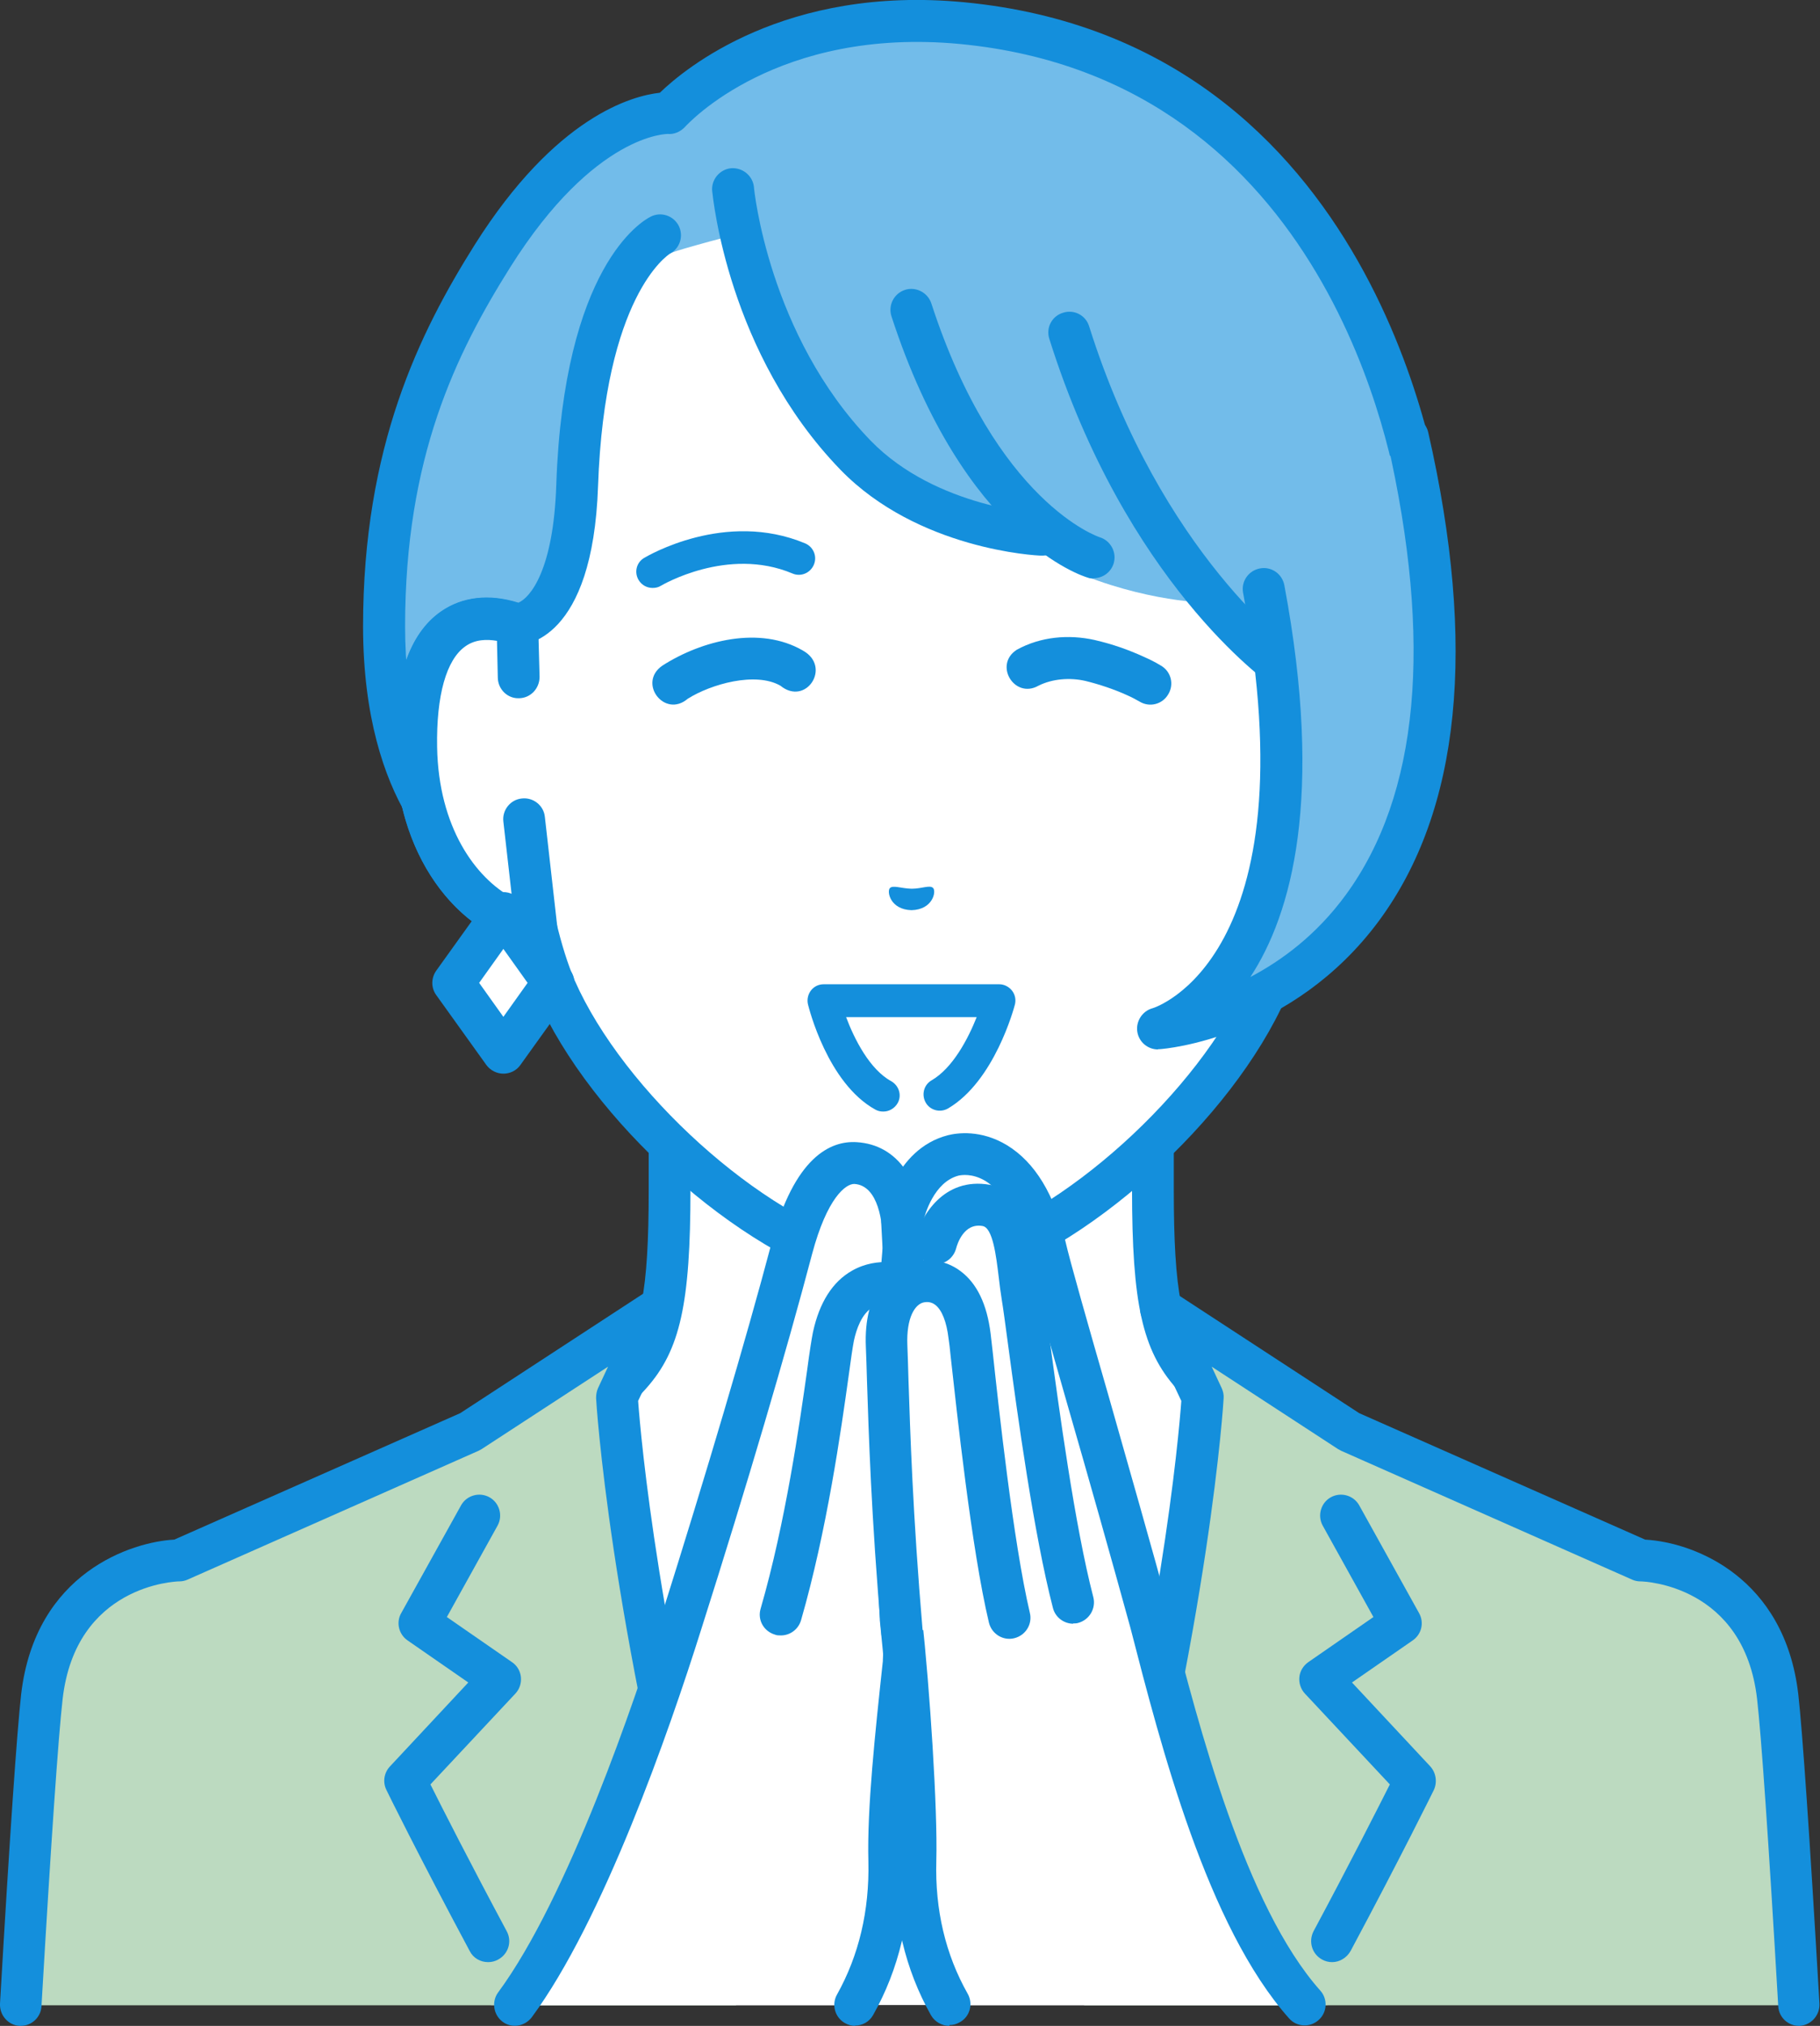 <?xml version="1.0" encoding="UTF-8"?>
<svg id="_レイヤー_2" data-name="レイヤー 2" xmlns="http://www.w3.org/2000/svg" viewBox="0 0 65.37 72.74">
  <rect x="0" y="0" width="65.37" height="72.74" fill="#333333" stroke="none"/>
  <defs>
    <style>
      .cls-1 {
        fill: #bcdac0;
      }

      .cls-1, .cls-2, .cls-3, .cls-4, .cls-5 {
        stroke-width: 0px;
      }

      .cls-2 {
        fill: #148fdc;
      }

      .cls-3 {
        fill: none;
      }

      .cls-4 {
        fill: #72bcea;
      }

      .cls-5 {
        fill: #fff;
      }
    </style>
  </defs>
  <g id="_レイヤー_1-2" data-name="レイヤー 1">
    <g>
      <g>
        <g>
          <g>
            <path class="cls-5" d="M51.95,54.26c-6.19-2.33-8.06-3.71-9.13-4.92s-1.4-2.74-1.4-6.65v-12.15l-8.68,2.14-8.68-2.14v12.15c0,3.91-.33,5.45-1.4,6.65-1.07,1.21-2.94,2.59-9.13,4.92-6.19,2.33,12.28,13.46,12.28,13.46h13.86s18.47-11.13,12.28-13.46Z"/>
            <path class="cls-2" d="M39.67,68.47c-.26,0-.5-.13-.65-.36-.21-.36-.1-.82.26-1.03,5.6-3.37,13.39-9.14,13.18-11.4-.01-.12-.04-.43-.78-.71-6.08-2.29-8.17-3.7-9.43-5.12-1.22-1.37-1.59-3.04-1.59-7.15v-11.19l-7.75,1.91c-.12.03-.24.03-.36,0l-7.75-1.91v11.19c0,4.11-.37,5.78-1.59,7.15-1.26,1.42-3.35,2.84-9.43,5.12-.74.28-.77.59-.78.71-.21,2.25,7.59,8.02,13.18,11.4.36.21.47.68.26,1.03-.21.36-.68.47-1.03.26-2.39-1.44-14.27-8.82-13.91-12.82.06-.63.41-1.48,1.75-1.98,6.14-2.31,7.87-3.63,8.84-4.71.93-1.04,1.21-2.48,1.21-6.15v-12.15c0-.23.11-.45.29-.59.18-.14.42-.19.64-.14l8.5,2.09,8.5-2.09c.23-.06.46,0,.64.14s.29.36.29.59v12.15c0,3.67.28,5.11,1.21,6.15.96,1.08,2.7,2.41,8.84,4.71,1.34.5,1.69,1.36,1.75,1.98.37,4.01-11.52,11.38-13.91,12.82-.12.07-.26.11-.39.11Z"/>
          </g>
          <g>
            <path class="cls-5" d="M32.66,59.56c-8.3,0-13.64-3.85-13.64-3.85l-5.39,2.57,4.01,13.71h30.04l4.01-13.71-5.39-2.57s-5.34,3.85-13.64,3.85Z"/>
            <path class="cls-2" d="M32.66,60.31c-2,0-4-.22-5.94-.65-.41-.09-.66-.49-.57-.9.09-.41.49-.66.9-.57,1.84.41,3.73.61,5.61.61,7.97,0,13.15-3.67,13.2-3.7.34-.24.81-.17,1.05.17.24.34.17.81-.17,1.05-.23.16-5.63,3.99-14.08,3.99Z"/>
          </g>
          <path class="cls-1" d="M58.94,56.04h0s-10.46-4.63-10.46-4.63l-6.76-4.41,1.49,3.17s-.5,8.72-4.27,21.83h25.68c-.31-5.27-.59-9.59-.76-11.07-.56-4.81-4.91-4.89-4.92-4.89Z"/>
          <path class="cls-2" d="M47.84,70.45c-.12,0-.24-.03-.35-.09-.37-.2-.5-.65-.31-1.02,1.34-2.5,2.31-4.42,2.74-5.27l-3.05-3.26c-.15-.16-.22-.38-.2-.59.02-.22.14-.41.32-.54l2.34-1.62-1.82-3.28c-.2-.36-.07-.82.29-1.02.36-.2.82-.07,1.02.29l2.15,3.87c.19.34.09.76-.23.98l-2.18,1.51,2.81,3.01c.21.23.26.57.13.85-.01.02-1.17,2.38-2.99,5.78-.14.25-.4.4-.66.4Z"/>
          <path class="cls-1" d="M23.66,47l-6.76,4.41-10.46,4.63h0s-4.37.08-4.92,4.89c-.17,1.48-.45,5.8-.76,11.07h25.68c-3.77-13.11-4.27-21.83-4.27-21.83l1.49-3.17Z"/>
          <path class="cls-2" d="M17.53,70.45c-.27,0-.53-.14-.66-.4-1.82-3.4-2.98-5.75-2.99-5.78-.14-.28-.09-.62.13-.85l2.81-3.01-2.18-1.51c-.32-.22-.42-.65-.23-.98l2.15-3.87c.2-.36.66-.49,1.02-.29.36.2.49.66.29,1.02l-1.82,3.28,2.34,1.62c.18.12.3.32.32.54.02.22-.05.43-.2.59l-3.05,3.26c.42.84,1.4,2.77,2.74,5.27.2.37.06.82-.31,1.02-.11.06-.23.09-.35.09Z"/>
          <path class="cls-2" d="M64.62,72.74c-.4,0-.73-.31-.75-.71-.35-6.01-.61-9.72-.76-11.03-.47-4.08-4.04-4.22-4.19-4.22-.1,0-.2-.02-.29-.06l-10.46-4.63s-.07-.04-.11-.06l-4.54-2.96.36.77c.05.11.08.24.07.36,0,.08-.49,8.03-3.72,19.92-.11.4-.52.64-.92.53-.4-.11-.64-.52-.53-.92,2.91-10.73,3.56-18.18,3.65-19.43l-1.41-2.99c-.14-.3-.07-.67.19-.89.25-.22.62-.25.9-.06l6.71,4.38,10.27,4.54c1.78.1,5.01,1.36,5.5,5.55.15,1.34.41,5.08.76,11.11.02.41-.29.77-.71.8-.02,0-.03,0-.04,0Z"/>
          <path class="cls-2" d="M.75,72.74s-.03,0-.04,0c-.41-.02-.73-.38-.71-.8.35-6.04.61-9.77.76-11.11.51-4.38,3.99-5.47,5.5-5.55l10.27-4.54,6.71-4.38c.28-.18.65-.16.9.06.25.22.33.58.19.89l-1.41,2.99c.09,1.24.73,8.6,3.59,19.2.11.4-.13.81-.53.92-.4.11-.81-.13-.92-.53-3.17-11.76-3.65-19.61-3.65-19.69,0-.13.02-.25.07-.36l.36-.77-4.54,2.96s-.07.04-.11.06l-10.46,4.63c-.09.04-.19.06-.29.06-.15,0-3.72.14-4.19,4.22-.15,1.31-.41,5.02-.76,11.03-.02.4-.35.71-.75.71Z"/>
        </g>
        <g>
          <g>
            <path class="cls-4" d="M34.56.83c-7.06-.67-10.51,3.23-10.51,3.23,0,0-2.97-.22-6.35,5.13-1.99,3.16-3.9,7.06-3.9,13.3,0,6.2,2.85,8.05,2.85,8.05l32.72-2.9,1.67-9.46c-.49-3.97-3.89-16.16-16.49-17.36Z"/>
            <path class="cls-2" d="M16.65,31.3c-.14,0-.28-.04-.41-.12-.13-.08-3.19-2.15-3.2-8.68,0-6.47,2.03-10.56,4.01-13.71,2.91-4.61,5.65-5.35,6.65-5.46.91-.88,4.51-3.86,10.92-3.25,14.93,1.42,17.08,17.34,17.16,18.02,0,.07,0,.15,0,.22l-1.67,9.46c-.07.41-.46.68-.87.61-.41-.07-.68-.46-.61-.87l1.65-9.34c-.21-1.49-2.52-15.33-15.8-16.6-6.56-.62-9.75,2.84-9.88,2.98-.16.17-.38.27-.62.25,0,0-2.62-.03-5.65,4.78-1.96,3.12-3.78,6.84-3.78,12.9,0,5.64,2.49,7.41,2.52,7.43.34.23.43.7.21,1.04-.15.22-.38.34-.63.34Z"/>
          </g>
          <path class="cls-5" d="M37.43,19.2s-4.1-.17-6.71-2.86c-3.91-4.04-4.4-9.56-4.4-9.56,0,0-.05,1.7-.45,1.79-.28.07-1.72.46-1.86.55-.19.07-.32-.68-.32-.68,0,0-2.6.97-2.97,8.99-.23,4.97-2.15,4.98-2.16,4.98h0s0,0,0,0c-1.57-.59-3.72-.21-3.64,4.39.07,4.07,2.52,6.25,4.32,6.48h0c.18.78.41,1.54.7,2.21,1.87,4.25,6.96,8.82,11.05,9.93,0,0,.73.19,1.74.19s1.74-.19,1.74-.19c4.09-1.11,9.18-5.68,11.05-9.93.29-.68.52-1.44.7-2.21h0c1.81-.23,4.26-2.41,4.32-6.48.07-4.59-2.07-4.98-3.64-4.39,0,0,0,0,0,0l-.79,1.57-2.44-2.33s-2.09.05-4.75-.99c-1.19-.47-1.5-1.48-1.5-1.48Z"/>
          <path class="cls-2" d="M37.43,19.95s-.02,0-.03,0c-.18,0-4.43-.22-7.21-3.08-4.05-4.18-4.58-9.78-4.61-10.01-.04-.41.27-.78.68-.82.41-.03.78.27.82.68,0,.05.52,5.31,4.19,9.1,2.37,2.44,6.16,2.63,6.2,2.63.42.02.74.37.72.78-.02.4-.35.72-.75.72Z"/>
          <path class="cls-2" d="M32.74,46.38c-1.09,0-1.9-.21-1.93-.22-4.3-1.17-9.58-5.91-11.54-10.36-.24-.55-.44-1.18-.63-1.87-2.2-.59-4.4-3.13-4.46-7.11-.04-2.43.52-4.07,1.65-4.86.77-.54,1.75-.65,2.79-.32.42-.18,1.26-1.16,1.36-4.23.27-7.84,3.07-9.47,3.39-9.63.37-.19.82-.04,1.01.33.18.37.04.81-.32,1-.07.05-2.34,1.5-2.58,8.35-.19,5.55-2.64,5.71-2.92,5.71-.09,0-.18-.02-.27-.05-.37-.14-1.07-.32-1.61.06-.68.48-1.04,1.76-1.01,3.61.06,3.65,2.18,5.56,3.67,5.74.31.04.57.27.64.58.19.8.41,1.5.66,2.09,1.77,4.01,6.7,8.46,10.55,9.5,0,0,.65.17,1.54.17s1.54-.17,1.55-.17c3.84-1.04,8.78-5.49,10.55-9.51.25-.58.47-1.28.65-2.08.07-.31.33-.54.64-.58,1.49-.19,3.61-2.09,3.66-5.74.03-1.85-.33-3.13-1.01-3.61-.54-.38-1.24-.2-1.61-.06-.39.15-.82-.05-.97-.44-.15-.39.05-.82.44-.97,1.12-.42,2.19-.34,3.01.24,1.13.8,1.69,2.43,1.65,4.86-.06,3.97-2.26,6.52-4.46,7.11-.18.69-.39,1.32-.62,1.86-1.96,4.46-7.25,9.2-11.54,10.36-.04.01-.84.22-1.94.22Z"/>
          <g>
            <path class="cls-5" d="M18.62,24.31l-.05-1.88c-1.57-.59-3.72-.21-3.64,4.39.07,4.07,2.52,6.25,4.32,6.48l-.44-3.89-.19-5.09Z"/>
            <path class="cls-2" d="M19.25,34.04s-.06,0-.09,0c-2.36-.3-4.91-2.92-4.98-7.21-.04-2.43.52-4.07,1.65-4.86.82-.58,1.89-.66,3.01-.24.29.11.48.38.49.69l.05,1.88c0,.42-.32.76-.73.77-.42.02-.76-.32-.77-.73l-.03-1.33c-.36-.06-.78-.06-1.14.2-.68.48-1.04,1.76-1.01,3.61.05,2.9,1.39,4.7,2.69,5.41l-.31-2.73c-.05-.41.25-.79.66-.83.41-.05.79.25.83.66l.44,3.89c.03.23-.05.46-.22.62-.14.14-.33.22-.53.22Z"/>
          </g>
          <polygon class="cls-3" points="18.57 22.42 18.57 22.42 18.57 22.42 18.57 22.42"/>
          <path class="cls-2" d="M39.28,20.77c-.07,0-.14,0-.21-.03-.18-.05-4.45-1.39-7.05-9.38-.13-.4.09-.82.48-.95.39-.13.82.09.95.48,2.33,7.16,6.01,8.39,6.05,8.4.39.12.62.54.5.94-.1.32-.39.53-.72.53Z"/>
          <path class="cls-2" d="M46.12,24.75c-.15,0-.3-.04-.43-.13-.21-.15-5.25-3.72-8-12.45-.13-.4.09-.82.49-.94.4-.13.82.09.94.49,2.59,8.21,7.38,11.63,7.43,11.67.34.24.42.71.19,1.05-.15.21-.38.32-.62.32Z"/>
          <g>
            <path class="cls-5" d="M46.91,22.42l-.05,1.88-.19,5.09-.44,3.89c1.81-.23,4.26-2.41,4.32-6.48.07-4.59-2.07-4.98-3.64-4.39Z"/>
            <path class="cls-2" d="M46.23,34.04c-.2,0-.39-.08-.53-.22-.16-.16-.24-.39-.22-.62l.44-3.89c.05-.41.42-.71.83-.66.41.05.71.42.66.83l-.31,2.73c1.3-.71,2.64-2.51,2.69-5.41.03-1.85-.33-3.13-1.01-3.61-.36-.25-.78-.26-1.14-.2l-.03,1.33c-.01.42-.34.75-.77.73-.42,0-.74-.35-.73-.77l.05-1.88c0-.31.2-.58.49-.69,1.12-.42,2.19-.34,3.01.24,1.13.8,1.69,2.43,1.65,4.86-.07,4.29-2.62,6.91-4.98,7.21-.03,0-.06,0-.09,0Z"/>
          </g>
          <g>
            <path class="cls-4" d="M45.39,21.16c2.65,14.09-3.8,15.78-3.8,15.78,0,0,13.59-1.01,8.96-21.23l-5.16,5.45Z"/>
            <path class="cls-2" d="M41.59,37.68c-.36,0-.68-.26-.74-.63-.06-.38.18-.75.55-.85.05-.01,5.71-1.79,3.25-14.91-.08-.41.19-.8.6-.88.41-.08.8.19.88.6,1.43,7.63.26,11.81-1.22,14.07,1.14-.6,2.38-1.52,3.42-2.94,2.64-3.6,3.14-9.08,1.5-16.28-.09-.41.16-.81.57-.9.41-.09.81.16.9.57,1.75,7.67,1.16,13.56-1.77,17.53-3.11,4.21-7.68,4.6-7.87,4.61-.02,0-.04,0-.06,0Z"/>
          </g>
        </g>
        <g>
          <polygon class="cls-5" points="18.08 37.8 16.28 35.29 18.08 32.78 19.88 35.29 18.08 37.8"/>
          <path class="cls-2" d="M18.08,38.55c-.24,0-.47-.12-.61-.31l-1.8-2.51c-.19-.26-.19-.61,0-.88l1.8-2.51c.14-.2.37-.31.61-.31h0c.24,0,.47.12.61.31l1.8,2.51c.19.26.19.61,0,.88l-1.8,2.51c-.14.2-.37.31-.61.31ZM17.21,35.29l.87,1.22.87-1.22-.87-1.22-.87,1.22Z"/>
        </g>
        <g>
          <path class="cls-2" d="M31.96,31.89c.11-.12.4.01.78.02.38,0,.67-.15.78-.02.11.13-.02.77-.78.79-.76-.02-.89-.66-.78-.79Z"/>
          <g>
            <path class="cls-5" d="M31.72,39.33l2.04-.04c1.48-.87,2.13-3.36,2.13-3.36h-6.3s.61,2.57,2.13,3.4Z"/>
            <path class="cls-2" d="M31.72,39.91c-.1,0-.19-.02-.28-.07-1.72-.95-2.39-3.66-2.42-3.78-.04-.17,0-.36.11-.5.11-.14.27-.22.46-.22h6.3c.18,0,.35.09.46.23.11.14.15.33.1.51-.03.11-.73,2.74-2.4,3.72-.28.16-.64.07-.8-.21-.16-.28-.07-.64.21-.8.76-.44,1.31-1.49,1.62-2.27h-4.69c.3.8.85,1.88,1.62,2.3.28.16.39.51.23.79-.11.19-.31.3-.51.3Z"/>
          </g>
          <path class="cls-2" d="M23.44,21.11c-.2,0-.39-.1-.5-.28-.17-.28-.08-.64.2-.8.12-.07,2.91-1.72,5.78-.52.3.13.44.47.31.77s-.47.44-.77.31c-2.33-.98-4.7.43-4.72.44-.09.06-.2.08-.3.08Z"/>
          <path class="cls-2" d="M36.52,23.33c.85-.47,1.86-.56,2.8-.35.64.15,1.19.34,1.78.61.2.09.37.17.6.31.36.21.48.67.26,1.03-.21.36-.67.48-1.03.26-.12-.07-.29-.16-.45-.23-.46-.21-1-.39-1.49-.51-.56-.13-1.19-.08-1.69.17-.86.49-1.62-.75-.78-1.29h0Z"/>
          <path class="cls-2" d="M28.03,24.62c-.89-.51-2.49-.06-3.33.47-.83.71-1.81-.57-.91-1.19,1.42-.91,3.51-1.44,5.05-.54,1.04.58.11,2.01-.81,1.26h0Z"/>
        </g>
      </g>
      <g>
        <g>
          <path class="cls-5" d="M32.35,46.15s.12-.92.11-1.62c-.02-.97-.28-2.68-1.72-2.76-.75-.05-1.66.67-2.29,3.07-1.01,3.81-2.51,8.84-3.97,13.44-1.45,4.59-3.71,10.65-5.98,13.72h12.22c.71-1.26,1.28-2.97,1.22-5.17-.05-1.87.25-4.6.52-7.16.25-4.83.27-10.86.28-11.75.01-1.45-.39-1.77-.39-1.77Z"/>
          <path class="cls-2" d="M30.72,72.74c-.12,0-.25-.03-.37-.1-.36-.2-.49-.66-.29-1.02.79-1.41,1.17-3.02,1.13-4.78-.05-1.9.24-4.6.52-7.2v-.04c.15-2.9.24-6.71.28-11.32v-.38c.01-.86-.14-1.18-.18-1.24-.16-.16-.23-.39-.2-.62,0,0,.11-.87.1-1.5-.01-.59-.14-1.97-1.02-2.03-.31-.01-.98.49-1.52,2.51-.92,3.49-2.33,8.28-3.98,13.47-1.17,3.72-3.53,10.47-6.09,13.94-.25.33-.72.41-1.05.16-.33-.25-.4-.72-.16-1.05,2.52-3.41,4.94-10.57,5.86-13.5,1.63-5.17,3.04-9.93,3.96-13.4.82-3.1,2.12-3.69,3.06-3.63,1.48.09,2.38,1.4,2.43,3.5.01.51-.04,1.1-.08,1.44.19.35.37.95.36,1.97v.37c-.04,4.65-.13,8.48-.28,11.4,0,.01,0,.03,0,.04v.06c-.28,2.56-.56,5.2-.52,7,.05,2.04-.39,3.91-1.32,5.56-.14.25-.39.38-.66.38ZM31.88,46.74s0,0,0,0c0,0,0,0,0,0ZM31.88,46.74s0,0,0,0c0,0,0,0,0,0ZM31.8,46.66h0s0,0,0,0Z"/>
        </g>
        <path class="cls-2" d="M28.04,58.72c-.07,0-.14,0-.21-.03-.4-.12-.63-.53-.51-.93.9-3.11,1.4-6.65,1.67-8.56.09-.68.16-1.12.21-1.37.23-1.06.7-1.81,1.41-2.21.94-.53,1.9-.22,2-.18.39.14.6.57.46.96-.14.39-.57.6-.96.46h0s-.42-.13-.77.08c-.39.23-.58.78-.67,1.2-.04.2-.11.67-.19,1.27-.27,1.94-.78,5.55-1.71,8.77-.1.33-.4.54-.72.54Z"/>
        <g>
          <path class="cls-5" d="M37.55,44.77c-.74-3.19-2.5-3.46-3.3-3.26-1.51.39-1.85,2.35-1.85,2.35l.05.98-.1,1.31s-.3.32-.28,1.77c0,.89.04,5.35.28,10.18.27,2.56.57,6.86.52,8.73-.06,2.2.51,3.9,1.22,5.17h12.77c-2.77-3.11-4.4-9.32-5.53-13.72-1.5-5.46-3.47-12.13-3.79-13.51Z"/>
          <path class="cls-2" d="M34.1,72.74c-.26,0-.52-.14-.66-.38-.93-1.65-1.37-3.52-1.32-5.56.05-1.75-.24-6-.52-8.63,0-.01,0-.03,0-.04-.15-3-.25-6.36-.28-9.98v-.23c-.01-1.06.13-1.66.29-2.01l.09-1.09-.05-.93c0-.06,0-.11,0-.17.02-.1.44-2.46,2.4-2.96.32-.08,1.18-.21,2.12.36,1,.61,1.71,1.77,2.1,3.46.16.7.8,2.95,1.55,5.55.71,2.5,1.52,5.33,2.23,7.93,1,3.89,2.67,10.38,5.37,13.41.28.31.25.79-.06,1.06-.31.28-.79.25-1.06-.06-2.94-3.3-4.6-9.76-5.7-14.03-.71-2.58-1.51-5.41-2.23-7.9-.78-2.73-1.4-4.89-1.57-5.63-.37-1.59-.97-2.24-1.41-2.51-.47-.28-.86-.21-.96-.19-.88.23-1.21,1.38-1.28,1.68l.05.88s0,.07,0,.1l-.1,1.31c-.01.13-.06.26-.13.37-.03.06-.15.41-.14,1.33v.23c.03,3.59.13,6.92.28,9.9.29,2.68.57,6.94.52,8.8-.05,1.76.33,3.37,1.13,4.78.2.36.08.82-.29,1.02-.12.07-.24.1-.37.1ZM32.91,46.66s0,0,0,0c0,0,0,0,0,0ZM32.91,46.66s0,0,0,0c0,0,0,0,0,0ZM32.91,46.66s0,0,0,0c0,0,0,0,0,0ZM32.91,46.65h0s0,0,0,0Z"/>
        </g>
        <path class="cls-2" d="M38.55,58.3c-.33,0-.64-.22-.73-.56-.69-2.67-1.27-6.91-1.61-9.44-.1-.75-.18-1.34-.23-1.64-.04-.26-.08-.54-.11-.82-.09-.74-.21-1.76-.58-1.82-.67-.12-.91.65-.95.81-.11.4-.51.64-.92.54-.4-.1-.64-.51-.54-.91.2-.79,1.01-2.21,2.67-1.92,1.47.26,1.67,1.92,1.81,3.13.03.26.06.51.1.74.05.32.13.89.24,1.68.34,2.5.9,6.68,1.57,9.26.1.4-.14.81-.54.92-.06.02-.13.02-.19.02Z"/>
        <g>
          <path class="cls-5" d="M33.07,46.03c-.61.11-1.29.75-1.22,2.31.07,1.56.09,4.94.56,10.29l3.85-.54c-.72-3.03-1.31-9.18-1.43-10.11-.22-1.86-1.22-2.05-1.76-1.95Z"/>
          <path class="cls-2" d="M32.41,59.39c-.39,0-.71-.3-.75-.69-.37-4.25-.46-7.3-.52-9.12-.01-.48-.03-.89-.04-1.21-.09-2.02.89-2.92,1.84-3.09.32-.06.96-.09,1.56.36.59.44.95,1.19,1.08,2.24.02.14.04.38.08.7.2,1.85.73,6.78,1.33,9.33.1.4-.15.81-.56.91-.4.1-.81-.15-.91-.56-.63-2.64-1.16-7.64-1.37-9.52-.03-.32-.06-.55-.08-.68-.07-.6-.24-1.03-.48-1.21-.14-.11-.3-.11-.4-.09-.33.06-.64.56-.6,1.54.01.33.03.74.04,1.23.06,1.8.15,4.82.51,9.03.04.41-.27.78-.68.81-.02,0-.04,0-.07,0Z"/>
        </g>
      </g>
    </g>
  </g>
</svg>